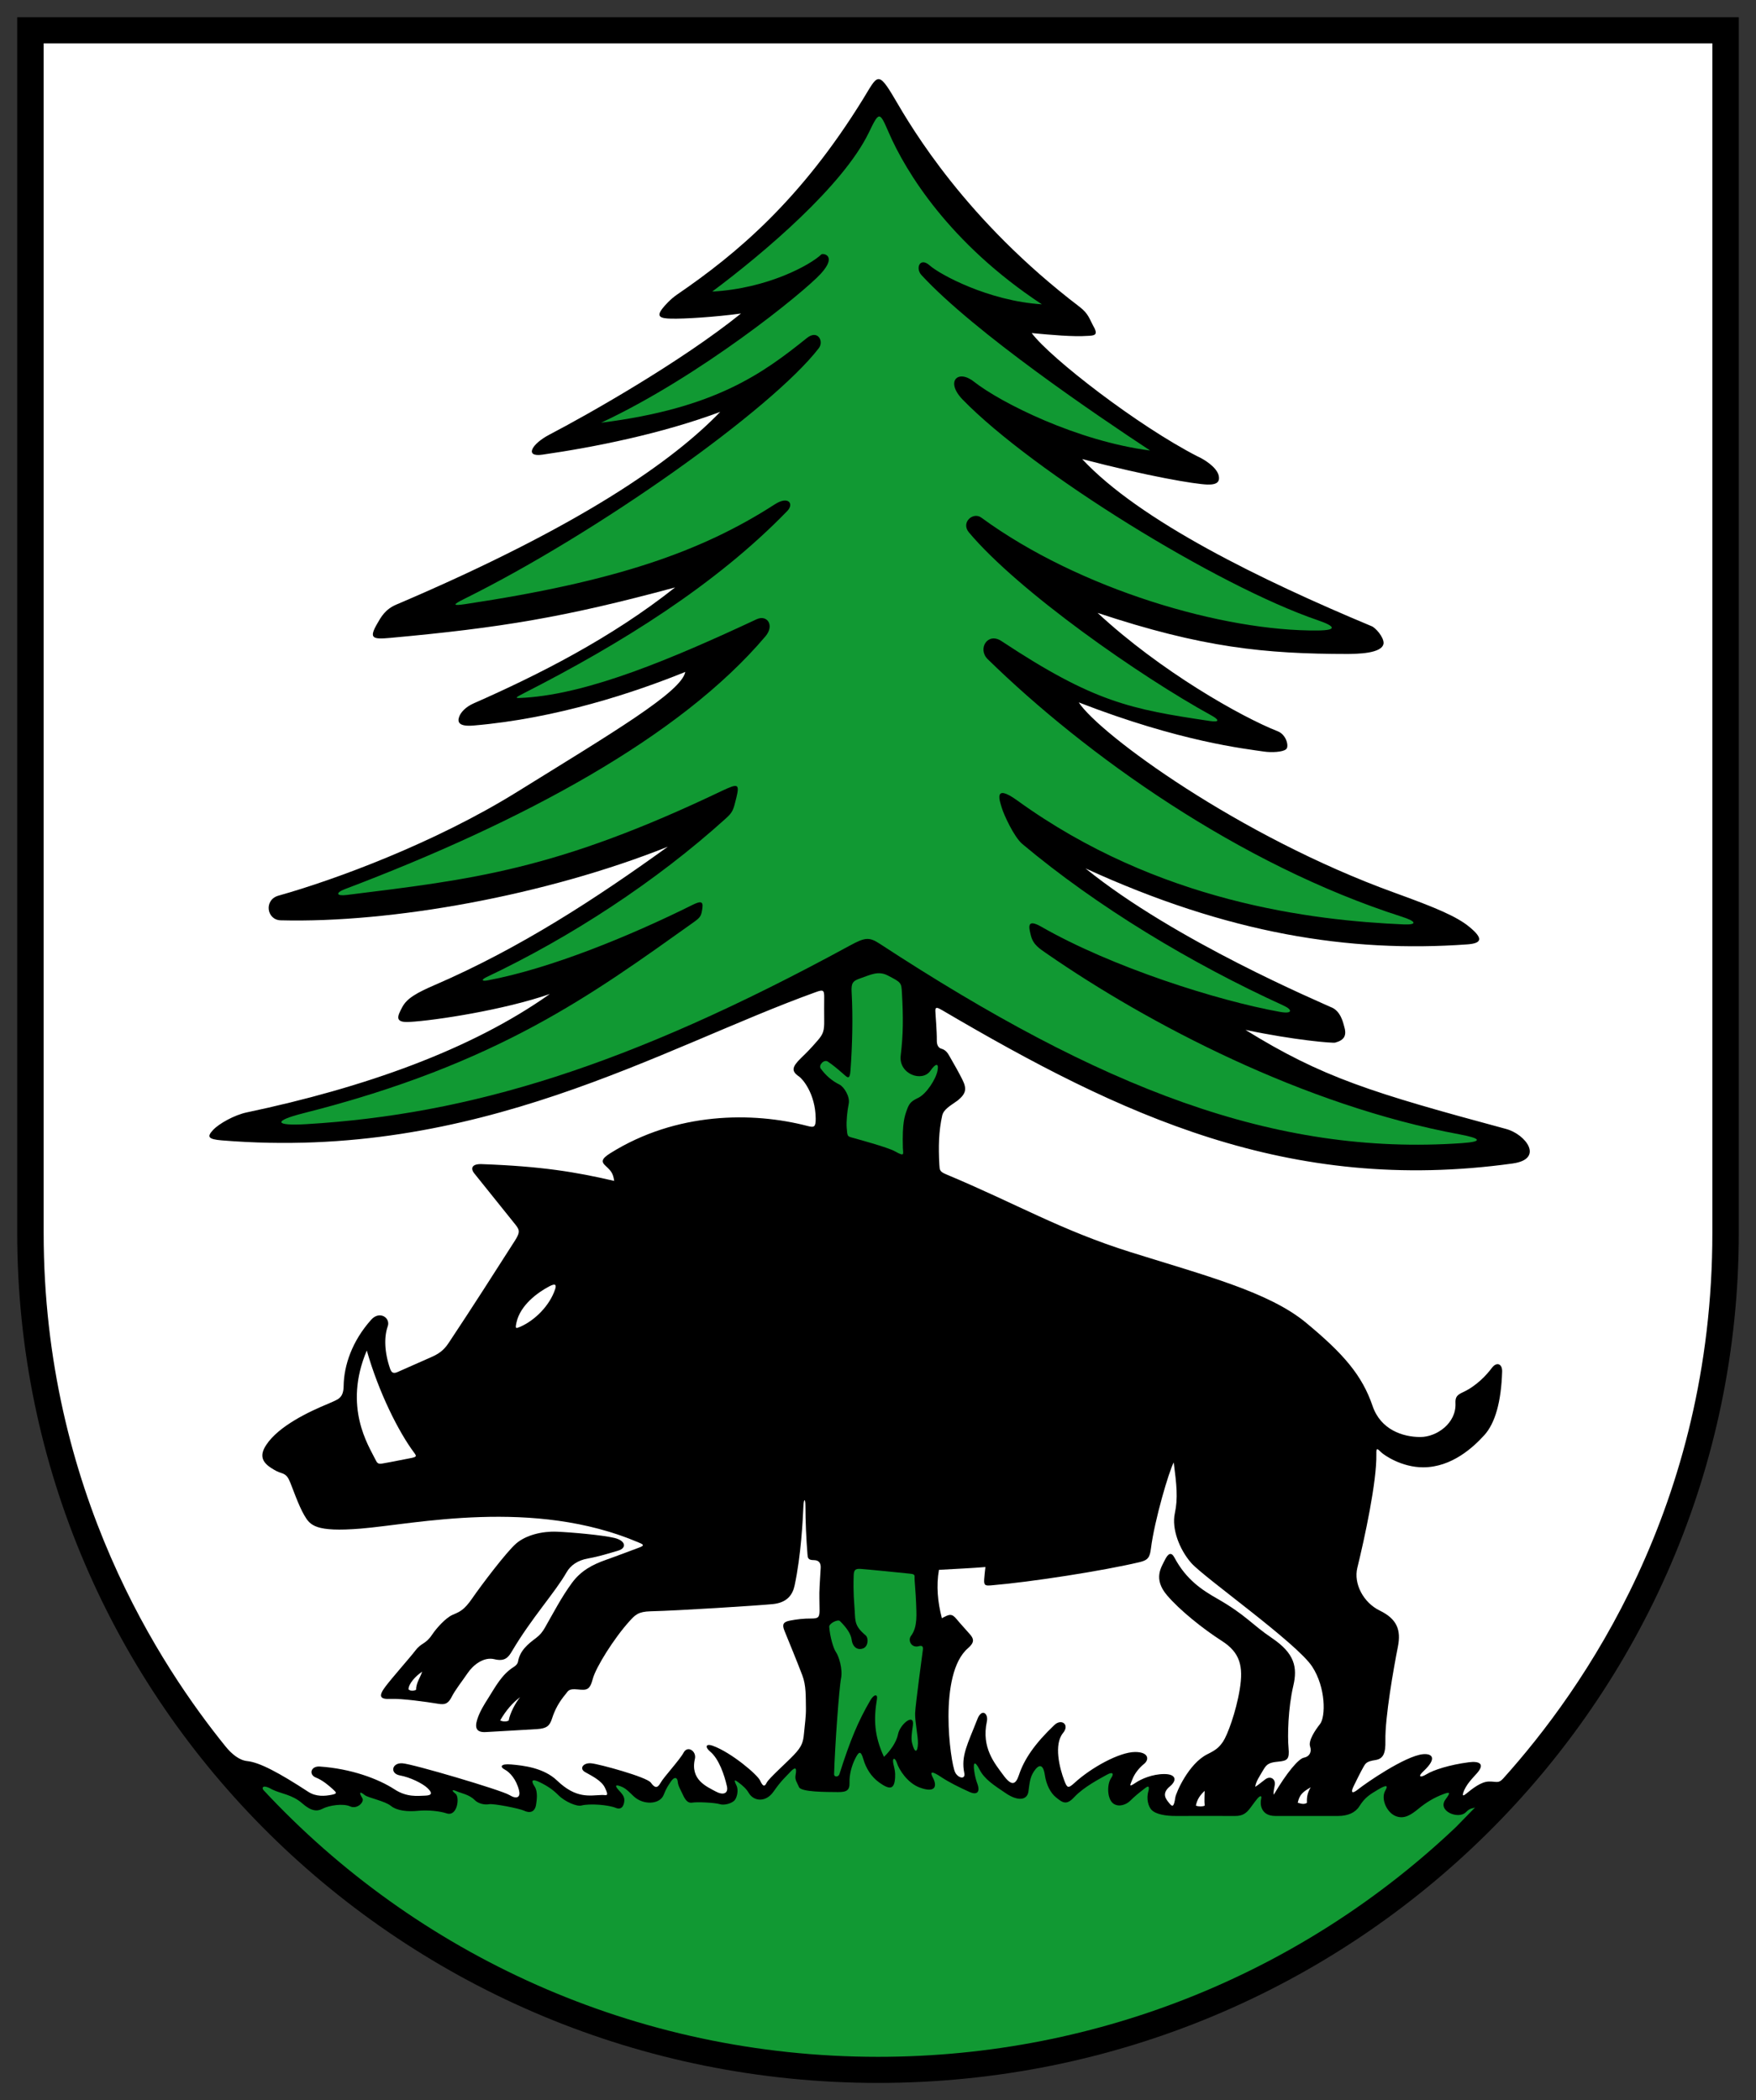 <?xml version="1.0" encoding="utf-8"?>
<!-- Generator: Adobe Illustrator 16.0.3, SVG Export Plug-In . SVG Version: 6.00 Build 0)  -->
<!DOCTYPE svg PUBLIC "-//W3C//DTD SVG 1.1//EN" "http://www.w3.org/Graphics/SVG/1.1/DTD/svg11.dtd">
<svg version="1.1" id="Wappen_Geringswalde" xmlns="http://www.w3.org/2000/svg" xmlns:xlink="http://www.w3.org/1999/xlink"
	 x="0px" y="0px" width="510px" height="610px" viewBox="0 0 510 610" enable-background="new 0 0 510 610" xml:space="preserve">
<rect x="0" y="0" width="510" height="610" fill="#333333" stroke="none"/>
<path id="Schild_aussen" fill-rule="evenodd" clip-rule="evenodd" d="M5,5v353.068C5,494.445,116.929,605,255,605
	s250-110.555,250-246.932V5H5z"/>
<path fill-rule="evenodd" clip-rule="evenodd" fill="#FFFFFF" d="M199.03,195.164c-1.097,5.821-21.194,17.695-48.954,34.91
	c-23.826,14.774-52.77,25.47-69.193,30.072c-4.295,1.204-3.465,7.061,0.638,7.166c32.12,0.822,76.802-7.166,112.438-21.38
	c-20.833,15.027-42.763,29.377-67.583,40.12c-5.284,2.287-8.163,3.878-9.534,6.451s-2.387,4.569,2.006,4.332
	c7.539-0.406,27.687-3.52,40.844-8.123c-22.889,16.246-54.002,27.211-88.055,34.401c-3.548,0.749-8.081,3.257-9.812,5.153
	c-1.73,1.896-1.46,2.634,2.603,2.966c74.293,6.082,127.336-26.815,172.669-43.125c2.094-0.753,2.288-0.41,2.276,1.64
	c-0.01,1.809-0.034,4.518,0,6.591c0.051,3.071-0.307,4.023-1.848,5.816c-2.206,2.565-3.168,3.492-4.917,5.197
	c-2.623,2.555-2.833,3.791-0.548,5.325c0.956,0.642,4.751,4.874,4.843,12.184c0.031,2.527-0.468,2.683-2.328,2.197
	c-16.038-4.183-38.151-4.093-57.293,7.881c-2.605,1.629-2.721,2.493-1.379,3.715c1.653,1.505,2.155,2.182,2.476,4.348
	c-11.211-2.597-21.062-4.242-38.469-4.874c-2.832-0.103-3.359,1.195-2.157,2.699c3.483,4.357,7.316,9.142,11.579,14.427
	c1.432,1.775,1.97,2.365,0.275,5.009c-6.325,9.871-12.115,18.991-19.154,29.58c-1.057,1.59-2.165,3.03-5.094,4.299
	c-3.8,1.646-5.84,2.609-9.869,4.366c-1.147,0.5-1.762,0.3-2.193-0.948c-1.668-4.828-1.773-9.233-0.701-12.273
	c0.906-2.572-2.383-4.647-4.762-1.997c-5.59,6.229-7.951,13.322-8.032,19.274c-0.051,3.752-1.798,3.91-4.378,5.118
	c-5.907,2.424-14.451,6.531-18.06,11.946c-1.883,2.824-1.553,4.873,1.417,6.769c1.182,0.754,1.876,1.123,3.013,1.476
	c1.496,0.463,1.943,1.413,2.516,2.771c0.572,1.357,2.413,6.688,4.084,9.522c1.671,2.836,3.14,4.906,16.382,3.829
	c15.534-1.264,50.165-9.025,80.775,4.062c1.161,0.495,1.866,0.805,0.091,1.443s-6.066,2.305-9.679,3.58
	c-3.893,1.371-7.247,3.137-9.867,6.708c-3.05,4.158-5.358,8.653-7.883,13.063c-0.65,1.134-1.391,2.064-2.485,2.881
	c-2.368,1.769-4.715,3.662-5.267,6.844c-0.13,0.746-0.685,1.245-1.257,1.605c-3.512,2.21-5.324,5.778-7.425,9.087
	c-1.233,1.939-2.456,3.896-3.17,6.151c-0.778,2.449-0.255,3.834,2.484,3.672c4.019-0.236,10.881-0.605,14.875-0.86
	c2.766-0.177,3.67-0.889,4.364-3.084c0.835-2.643,2.104-4.876,3.883-7.002c0.823-0.983,0.853-1.713,3.533-1.442
	c2.68,0.27,3.544,0.231,4.416-3.07c0.872-3.303,6.125-11.756,10.686-16.78c1.598-1.76,2.506-2.755,6.104-2.839
	c8.292-0.191,31.231-1.674,35.433-2.083s5.811-2.688,6.393-5.42c1.875-8.798,2.382-19.026,2.558-23.119
	c0.092-2.13,0.583-2.271,0.582,0.057c-0.003,4.358,0.242,9.71,0.595,14.014c0.082,0.999,0.118,1.685,1.825,1.685
	c1.708,0,2.096,1.109,2.007,2.347c-0.13,1.809-0.199,3.622-0.315,5.433c-0.146,2.244-0.013,4.484-0.012,6.727
	c0.001,2.111-0.332,2.473-2.447,2.458c-2.101-0.015-4.147,0.212-6.19,0.611c-1.915,0.374-2.292,1.117-1.564,2.913
	c1.748,4.314,3.535,8.615,5.195,12.964c1.16,3.038,0.98,6.306,1.049,9.462c0.052,2.445-0.339,4.952-0.56,7.416
	c-0.228,2.545-0.631,3.811-2.858,6.171c-2.228,2.36-7.375,6.894-7.982,8.154c-0.607,1.261-1.087,1.125-1.909-0.635
	s-8.361-8.122-13.636-10.056c-2.316-0.849-2.33,0.438-0.901,1.613c2.612,2.147,4.188,6.937,4.902,10.095
	c0.479,2.12-1.073,2.713-3.249,1.529c-2.61-1.419-7.47-3.385-6.048-9.48c0.516-2.211-2.107-3.99-3.272-1.823
	c-1.165,2.166-5.771,7.111-6.688,8.768c-0.918,1.656-1.672,1.589-2.837-0.036c-1.165-1.624-15.008-5.415-17.338-5.618
	s-3.563,1.557-1.716,2.581c2.179,1.207,4.746,2.517,5.69,4.459c1.371,2.817,0.415,2.123-0.862,2.166
	c-3.591,0.119-7.43,1.15-12.999-4.183c-3.861-3.696-9.668-4.373-13.346-4.685c-3.187-0.271-3.29,0.744-1.851,1.488
	c1.439,0.745,3.358,2.844,4.138,6.032c0.475,1.941-0.533,2.742-2.849,1.334c-2.317-1.409-27.947-8.99-31.031-9.193
	s-3.69,2.986-0.714,3.524c2.976,0.537,6.54,2.297,7.979,3.65c1.439,1.354,1.5,2.158-0.685,2.226s-5.277,0.506-8.852-1.823
	c-4.735-3.084-12.667-6.021-21.713-6.63c-2.67-0.18-3.221,2.369-1.165,3.182c2.056,0.813,3.825,2.382,4.935,3.385
	s1.371,1.286-0.274,1.624c-2.019,0.416-4.593,0.614-6.833-0.849c-8.449-5.514-14.137-8.56-17.733-8.926
	c-2.288-0.232-4.491-2.011-6.329-4.287c-18.355-22.717-52.8-73.979-52.8-149.162c0-35.377,0-345.487,0-345.487h484.649
	c0,0-0.002,294.677,0,345.487c0,79.289-37.604,132.764-60.728,158.483c-1.412,1.571-1.912,0.859-4.196,0.904
	c-2.284,0.046-4.761,2.062-6.68,3.614c-0.792,0.641-0.997,0.495-0.768-0.274c0.706-2.372,2.778-4.361,4.021-5.776
	c2.376-2.708,0.686-3.564-2.421-3.158c-5.529,0.724-10.188,2.211-12.244,3.475c-1.703,1.047-2.747,0.853-0.869-0.902
	c4.204-3.926,2.287-5.174-0.182-4.919c-5.255,0.541-16.747,8.536-18.699,10.112c-1.952,1.575-2.324,1.048-1.406-0.854
	c0.918-1.902,2.047-4.15,2.772-5.433c0.726-1.281,0.972-1.724,3.559-2.132c2.278-0.359,2.952-1.964,2.877-5.62
	c-0.137-6.702,2.391-21.028,3.632-27.304c0.964-4.875-0.271-8.053-5.289-10.496c-4.698-2.286-7.635-7.758-6.489-12.427
	c2.084-8.489,5.68-25.045,5.52-33.032c-0.038-1.911,0.206-1.674,1.417-0.496c0.871,0.849,5.938,4.354,12.175,4.354
	c8.36,0,14.634-5.891,17.776-9.355s4.907-9.732,5.165-18.478c0.065-2.221-1.576-2.936-3-1.021c-1.498,2.013-4.453,5.231-8.362,7.03
	c-1.749,0.806-2.275,1.403-2.19,3.21c0.274,5.821-5.482,9.814-10.211,9.814c-5.071,0-11.506-2.098-13.862-9.009
	c-3.041-8.917-8.41-15.156-19.375-24.227c-10.737-8.881-29.211-13.655-50.85-20.442c-20.285-6.362-33.123-14.034-53.592-22.608
	c-1.917-0.804-1.923-1.225-2.01-2.797c-0.292-5.325-0.182-9.718,0.822-14.261c0.413-1.864,2.372-2.869,4.494-4.399
	c2.393-1.956,2.744-3.333,1.375-6.063c-1.08-2.156-2.274-4.257-3.48-6.347c-0.629-1.087-1.152-2.235-2.634-2.641
	c-0.977-0.268-1.319-1.26-1.311-2.321c0.024-3.011-0.397-7.454-0.429-8.673c-0.032-1.219,0.573-1.015,2.031-0.159
	c51.763,30.422,100.466,53.528,165.615,44.501c9.259-1.282,3.863-8.479-1.882-10.031c-39.054-10.545-53.399-14.968-75.694-28.777
	c14.162,2.979,25.328,3.899,26.069,3.695c2.73-0.754,3.417-2.119,2.551-4.886c-0.231-0.74-0.935-4.404-3.863-5.441
	c-2.747-1.312-45.225-19.18-71.222-40.276c41.53,19.021,76.618,24.526,110.842,22.075c3.995-0.286,5.06-1.488,0.59-5.13
	c-3.655-2.978-9.526-5.483-21.564-9.837c-45.413-16.426-85.801-46.119-91.832-55.325c29.514,11.462,48.321,13.464,53.834,14.287
	c2.155,0.322,5.469,0.153,6.393-0.685c0.902-0.696,0.157-4.186-2.424-5.211c-10.562-4.149-34.045-17.417-52.32-34.384
	c30.428,10.108,48.52,11.913,72.743,11.93c2.306-0.053,9.951-0.017,10.316-3.084c0.093-1.822-2.408-4.642-3.555-5.018
	c-31.624-13.214-67.169-30.452-83.981-48.503c19.371,5.055,32.749,7.276,36.35,7.395c3.124,0.097,3.614-1.029,3.311-2.564
	c-0.598-2.574-4.397-4.831-6.133-5.601c-17.354-8.886-42.711-28.516-48.193-35.827c5.825,0.542,12.074,1.104,16.173,0.813
	c2.057-0.068,2.947-0.271,2.142-2.081c-1.593-2.86-1.736-4.319-4.424-6.367c-33.033-25.171-48.622-51.778-53.589-60.281
	c-5.074-8.684-5.084-6.86-9.32,0c-18.004,29.153-36.487,44.766-53.913,56.682c-2.004,1.371-3.603,3.18-4.335,4.12
	c-1.925,2.467-0.337,2.85,2.552,2.918c3.837,0.09,12.712-0.462,20.285-1.489c-17.589,14.17-44.697,29.468-55.601,35.157
	c-5.203,2.715-7.378,6.598-2.103,5.843c14.987-2.146,34.678-6.072,51.673-12.435c-13.478,13.989-39.976,32.942-94.104,55.992
	c-3.191,1.359-4.4,3.569-5.54,5.561c-2.376,4.151-1.456,4.578,3.673,4.11c32.236-2.938,50.877-6.006,82.858-14.67
	c-18.641,14.801-39.931,25.496-58.436,33.646c-2.541,1.119-3.796,2.702-4.234,3.82c-0.651,1.662-0.135,3.007,4.099,2.65
	C161.612,208.702,184.364,201.121,199.03,195.164z"/>
<path fill-rule="evenodd" clip-rule="evenodd" fill="#119933" d="M210.731,237.792c2.065-1.866,2.233-2.375,3.137-6.122
	c0.989-4.101,0.375-4.082-3.989-2.055c-48.542,23.222-72.665,25.793-109.226,30.341c-2.935,0.365-3.343-0.617-0.476-1.704
	c51.429-19.496,97.344-44.135,122.142-73.438c2.702-3.192,0.481-6.375-2.587-4.939c-24.586,11.499-48.435,21.517-67.132,22.769
	c-3.265,0.219-3.387,0.198-0.262-1.395c27.96-14.26,55.509-31.355,76.313-52.831c2.039-2.104,0.313-4.47-3.612-1.937
	c-21.304,13.755-46.249,22.419-89.85,28.98c-3.694,0.556-3.918,0.26-0.35-1.507c38.651-19.134,89.272-55.054,102.979-72.834
	c1.531-1.986-0.313-5.473-3.46-2.946c-12.895,10.347-26.693,20.456-59.77,24.607c28.783-13.447,58.835-37.859,63.774-43.252
	s0.629-6.064,0.175-5.626c-3.072,2.961-15.43,9.89-31.694,10.792c14.894-11.101,38.011-30.686,45.504-46.209
	c3.002-6.221,3.091-6.179,5.77,0.006c4.921,11.366,17.622,32.214,44.485,49.903c-15.578-0.993-29.695-8.709-32.574-11.281
	c-2.878-2.572-4.229,0.809-2.406,2.783c15.428,16.711,51.031,40.82,66.414,50.962c-21.107-2.708-43.312-13.809-51.224-20.03
	c-4.639-3.648-8.336-0.02-3.205,5.255c20.301,20.867,73.755,54.035,103.145,64.075c4.855,1.659,5.873,2.907,0.027,2.971
	c-27.361,0.299-69.303-11.928-97.795-32.795c-2.358-1.727-6.017,1.41-3.569,4.319c14.381,17.089,49.605,41.728,70.47,53.186
	c2.168,1.19,2.455,2.021-0.488,1.583c-23.026-3.429-33.625-5.415-60.556-23.223c-4.028-2.664-7.004,2.308-3.981,5.261
	c28.354,27.71,72.897,59.64,120.37,74.839c4.246,1.359,4.384,2.375,0.411,2.201c-26.429-1.154-71.229-6.37-112.165-35.973
	c-7.284-5.268-5.004,0.441-4.494,2.201c0.51,1.759,3.478,8.355,5.957,10.435c21.747,18.231,48.976,34.657,75.887,46.935
	c2.451,1.119,2.812,2.512-1.144,1.802c-18.092-3.249-48.794-12.996-69.261-24.729c-4.341-2.488-3.581,0.26-3.034,2.514
	c0.658,2.72,2.51,3.837,4.679,5.338c29.423,20.352,74.516,44.043,119.795,52.453c6.006,1.115,7.223,2.104,0.731,2.556
	c-54.371,3.791-104.947-15.975-169.083-57.907c-3.097-2.025-4.289-1.87-8.735,0.552c-64.784,35.289-110.654,49.007-157.735,51.841
	c-9.477,0.571-9.692-0.96-1.027-3.147c56.88-14.357,84.201-34.704,113.315-55.404c2.142-1.523,2.371-1.892,2.675-4.293
	c0.242-1.915-0.563-1.99-2.915-0.819c-17.955,8.935-41.21,18.502-59.489,21.91c-1.723,0.321-1.898-0.197-0.248-0.979
	C165.724,272.24,190.486,256.085,210.731,237.792z"/>
<path fill-rule="evenodd" clip-rule="evenodd" fill="#119933" d="M255,597.419c65.146,0,124.28-25.397,167.827-66.708
	c1.896-1.957,3.766-3.873,5.602-5.734c-0.921,0.43-1.301,0.009-2.729,1.427c-2.156,2.142-8.37-0.387-5.869-3.749
	c1.469-1.972,1.342-2.258-0.407-1.622c-3.124,1.135-5.45,2.693-7.484,4.354c-2.034,1.659-4.113,3.159-6.671,2.076
	c-2.559-1.083-4.308-5.063-2.923-7.396c0.913-1.539,0.328-1.722-2.104-0.277c-2.432,1.445-3.854,2.319-5.438,4.857
	c-1.14,1.823-3.292,2.81-6.161,2.814c-4.526,0.006-13.71-0.012-18.232,0c-4.249,0.01-4.499-3.485-4.146-4.878
	c0.354-1.394-0.525-0.847-1.108-0.13c-0.582,0.718-0.713,0.883-1.979,2.607c-1.266,1.726-2.362,2.402-4.441,2.4
	c-5.505-0.007-11.719-0.021-17.243,0c-2.873,0.01-5.76-0.45-7.039-1.758c-0.898-0.918-1.645-3.205-0.868-5.637
	c0.236-1.312-0.046-1.449-1.142-0.591c-2.064,1.604-2.696,2.112-4.295,3.662c-0.964,0.936-3.106,1.888-4.752,0.76
	c-1.876-1.287-1.965-5.618-0.692-7.444c0.865-1.241,0.545-1.972-1.272-0.949c-1.816,1.022-6.672,3.503-9.457,6.503
	c-2.262,2.438-3.357,1.62-5.345,0c-1.461-1.189-2.755-3.542-3.167-6.394c-0.466-3.224-1.699-3.358-3.207-1.058
	c-1.087,1.66-1.219,3.169-1.568,5.781c-0.351,2.612-3.102,2.874-6.546,0.542s-6.222-4.048-7.716-7
	c-1.165-2.301-1.851-2.233-1.508,0.361c0.208,1.574,0.543,2.798,0.884,3.707c1.104,2.93-0.387,3.378-2.187,2.565
	c-2.979-1.345-5.964-2.82-8.257-4.345c-2.645-1.758-3.455-1.789-2.397,0.232c1.266,2.42,0.718,4.477-3.806,2.826
	c-3.682-1.343-6.099-5.348-6.647-7.107c-0.548-1.76-1.507-1.692-1.027,0.339c0.359,1.521,0.574,2.214,0.479,3.858
	c-0.205,3.587-1.645,3.52-4.523,1.489c-2.421-1.709-3.93-4.188-4.706-6.866c-0.776-2.679-1.346-2.106-2.353-0.129
	c-1.006,1.979-1.732,4.643-1.654,6.901c0.078,2.26-0.763,2.841-3.366,2.817c-3.456-0.033-10.697,0.013-11.309-1.454
	c-0.613-1.467-1.259-2.09-0.986-3.519c0.516-2.696-0.47-2.061-1.678-0.742c-1.208,1.317-2.457,2.313-4.719,5.563
	c-2.261,3.25-5.756,2.844-7.187,0.43c-0.746-1.26-1.717-2.106-2.885-2.994c-1.167-0.888-1.621-1.084-0.723,0.752
	c0.721,1.475,0.123,3.521-0.444,4.25c-0.829,1.063-3.155,1.597-4.304,1.239c-1.589-0.495-6.73-0.702-8.066-0.463
	c-1.335,0.239-2.072-0.839-2.8-2.431c-0.729-1.592-1.3-2.376-1.425-3.678c-0.125-1.302-1.016-1.438-1.939-0.092
	c-0.762,1.111-1.384,1.996-2.147,3.944c-1.11,2.833-5.907,3.036-8.673,0.449c-1.096-1.026-2.16-2.194-3.3-2.706
	c-2.089-0.935-2.363-0.461-1.019,0.963c0.688,0.729,1.464,1.578,1.558,2.545c0.093,0.967-0.311,3.418-2.463,2.534
	c-2.152-0.885-7.538-1.327-10.022-0.684c-1.313,0.341-4.74-1.081-6.683-3.035c-1.433-1.441-2.924-2.53-5.391-3.74
	c-2.466-1.21-2.518-0.271-1.499,1.223c1.02,1.493,0.641,4.062,0.419,5.418c-0.222,1.355-1.181,2.709-3.49,1.618
	c-1.316-0.623-8.821-2.111-10.144-1.864c-1.322,0.248-3.176-0.195-4.143-1.188c-1.566-1.609-3.864-1.958-5.29-2.586
	c-1.342-0.592-1.591-0.255-0.304,0.732c1.287,0.988,0.533,6.742-2.593,5.697c-1.883-0.63-5.358-1.037-8.312-0.74
	c-2.954,0.296-6.08,0.017-7.875-1.435c-1.795-1.451-6.571-2.314-7.579-3.126c-1.618-1.304-1.686-0.694-0.709,0.882
	c0.682,1.099-1.503,3.323-3.536,2.396c-2.033-0.927-6.145-0.317-8.064,0.698c-1.567,0.829-3.289,0.677-5.825-1.557
	c-2.979-2.626-6.236-2.795-8.772-4.062c-2.509-1.475-3.07-0.683-2.593,0.104C120.742,567.535,184.334,597.419,255,597.419z"/>
<path fill-rule="evenodd" clip-rule="evenodd" fill="#FFFFFF" d="M273.551,470.023c-1.216-4.67-1.667-9.408-0.847-14.052
	c4.931-0.289,9.078-0.45,13.5-0.816c-0.15,1.382-0.266,2.098-0.363,3.586c-0.12,1.834,0.394,1.875,2.128,1.73
	c11.436-0.958,32.361-4.207,43.011-6.735c2.436-0.579,2.965-1.39,3.282-3.916c1.053-8.356,5.284-22.616,6.628-25.054
	c0.822,6.409,1.278,10.379,0.317,14.808c-0.958,4.417,1.307,10.481,4.799,14.435c3.746,4.242,30.585,23.182,35.088,30.055
	c4.021,6.137,3.93,14.621,2.284,16.696c-1.473,1.861-3.444,4.855-2.879,6.521c0.565,1.666-0.274,2.979-1.806,3.249
	c-1.526,0.271-5.001,4.353-8.748,10.763c-0.184-0.901,0.172-1.942,0.303-2.917c0.22-1.633-1.262-2.679-2.77-1.55
	c-1.372,1.026-2.165,1.738-2.925,2.166c0.223-1.6,1.232-2.979,2.467-5.1c0.951-1.632,1.874-1.986,4.249-2.211
	c2.603-0.247,3.29-0.677,2.971-3.972c-0.332-3.425-0.137-11.597,1.37-18.006c1.274-5.416,0.417-9.448-6.167-13.898
	c-6.077-4.106-7.539-6.679-15.991-11.507c-4.268-2.438-8.909-5.415-12.355-11.886c-0.911-1.71-1.837-1.258-2.808,0.751
	c-0.97,2.008-3.431,5.359,0.608,10.145c3.655,4.331,10.501,9.818,15.959,13.304c5.313,3.392,6.303,7.338,5.214,14.028
	s-3.606,13.355-4.819,15.164c-1.214,1.809-2.196,2.542-4.563,3.711c-5.482,2.707-9.147,11.23-9.343,12.596
	c-0.389,2.702-0.808,2.829-1.736,1.664c-0.928-1.164-2.407-2.764,0.171-4.904c2.136-1.774,1.782-3.591-1.661-3.585
	c-3.443,0.005-6.702,1.452-8.231,2.488c-2.294,1.556-1.643,0.702-0.969-1.038c0.593-1.535,1.827-3.16,3.381-4.424
	c1.554-1.263,1.298-3.447-2.649-3.429c-4.524,0.022-12.693,4.495-17.569,8.965c-1.92,1.76-2.16,1.436-2.969-0.661
	c-1.393-3.61-3.106-10.515-0.365-13.832c1.992-2.41-0.44-4.295-2.535-2.302c-5.688,5.416-8.772,9.951-10.277,14.503
	c-0.965,2.918-2.169,3.291-4.57,0.005c-2.402-3.286-6.397-7.874-4.751-15.522c0.512-2.377-1.493-3.93-2.741-0.723
	c-2.813,7.223-4.844,10.65-3.808,15.692c0.407,1.984-1.851,1.489-2.681-0.259c-1.37-2.888-4.969-28.52,3.747-36.011
	c1.907-1.64,1.726-2.681,0.67-3.926c-1.056-1.244-2.934-3.24-3.953-4.498C276.434,468.571,275.716,468.833,273.551,470.023z"/>
<path fill-rule="evenodd" clip-rule="evenodd" fill="#119933" d="M272.289,310.981c-0.479,2.504-3.226,6.725-5.57,7.878
	c-1.894,0.931-2.566,1.407-3.271,3.358c-0.703,1.952-1.438,3.791-1.221,11.213c0.052,1.734,0.673,2.663-2.274,1.002
	c-2.196-1.238-11.302-3.656-12.578-4.031c-1.276-0.376-1.276-0.376-1.47-2.904c-0.132-1.715,0.152-4.788,0.59-6.895
	c0.438-2.107-1.422-4.951-2.64-5.553c-2.336-1.157-4.049-2.714-5.489-4.677c-0.711-0.97,0.955-2.77,2.056-2.03
	c1.41,0.946,2.646,1.963,4.44,3.535c1.195,1.048,1.934,1.948,2.139-0.828c0.538-7.255,0.754-15.501,0.343-22.812
	c-0.153-2.731,0.279-3.318,2.673-4.129c2.767-0.937,5.032-2.216,7.807-0.778c3.957,2.05,3.957,2.05,4.131,5.1
	c0.397,6.983,0.397,11.924-0.359,18.144c-0.654,5.377,6.24,7.927,8.663,4.389C271.571,309.045,272.769,308.477,272.289,310.981z"/>
<path fill-rule="evenodd" clip-rule="evenodd" fill="#119933" d="M268.032,479.188c-0.141,1.05-2.186,16.247-2.255,18.475
	c-0.069,2.243,0.889,6.773,0.823,8.784c-0.091,2.781-1.005,2.781-1.713-0.215c-0.282-1.197-0.114-2.584,0.24-5.043
	c0.55-3.82-3.735-0.429-4.313,2.547c-0.427,2.204-2.219,4.814-4.083,6.558c-2.832-6.104-3.016-10.978-2.039-16.753
	c0.278-1.648-0.912-1.395-1.907,0.314c-3.547,6.094-5.83,11.509-8.993,21.471c-0.279,0.879-1.569,0.892-1.544-0.001
	c0.229-8.065,1.464-25.127,2.021-27.819c0.557-2.693-0.683-6.513-1.463-7.613c-0.781-1.1-1.746-4.491-1.974-7.335
	c-0.083-1.035,2.513-2.301,3.107-1.715c1.92,1.895,3.198,3.746,3.405,5.387c0.281,2.216,1.758,3.232,3.447,2.51
	c1.355-0.58,1.546-2.97,0.586-3.773c-3.145-2.634-2.964-4.035-3.145-7.146c-0.165-2.849-0.456-4.919-0.299-10.14
	c0.05-1.645,0.426-2.081,2.017-1.983c1.59,0.097,13.303,1.267,14.258,1.382s1.479,0.149,1.412,0.977s0.376,4.918,0.45,7.661
	c0.073,2.744,0.528,6.796-1.47,9.42c-1.051,1.381,0.172,3.604,2.224,3.017C267.751,477.887,268.174,478.137,268.032,479.188z"/>
<path fill-rule="evenodd" clip-rule="evenodd" d="M111.905,489.93c2.04-2.715,6.957-8.213,8.766-10.56
	c1.808-2.347,2.93-1.715,4.849-4.603c1.176-1.77,3.856-4.787,5.848-5.687c1.992-0.898,3.277-1.182,5.795-4.845
	c2.519-3.662,9.921-13.477,12.753-15.913c2.833-2.438,7.499-3.598,11.788-3.43c4.289,0.167,13.34,0.992,16.721,1.805
	c3.381,0.813,3.647,2.952,1.097,3.701s-5.574,1.714-8.68,2.256c-3.107,0.541-5.148,2.03-6.305,4.062
	c-3.29,5.775-10.143,13.238-15.808,22.833c-1.058,1.793-2.049,3.142-5.136,2.383c-3.087-0.758-6.147,1.625-7.792,4.058
	c-1.644,2.433-3.481,4.657-4.688,7.006c-1.207,2.349-2.499,2.105-4.313,1.808c-2.69-0.442-10.125-1.502-13.332-1.338
	S109.865,492.645,111.905,489.93z"/>
<path fill-rule="evenodd" clip-rule="evenodd" fill="#FFFFFF" d="M106.528,392.266c3.48,12.194,9.236,23.634,13.719,29.64
	c0.804,1.076,0.856,1.285-1.187,1.66c-2.52,0.464-4.614,0.941-8.056,1.534c-1.216,0.209-1.477-0.138-2.011-1.238
	C107.117,420,99.569,408.712,106.528,392.266z"/>
<path fill-rule="evenodd" clip-rule="evenodd" fill="#FFFFFF" d="M151.008,385.405c-1.26,0.541-1.397,0.517-1-1.296
	c1.097-5.01,6.122-8.71,9.594-10.515c1.564-0.813,2.097-0.574,1.624,0.869C159.693,379.146,155.398,383.522,151.008,385.405z"/>
<path fill-rule="evenodd" clip-rule="evenodd" fill="#FFFFFF" d="M118.643,490.696c0-1.658,2.105-3.928,3.975-5.144
	c-0.569,1.717-1.782,3.282-1.782,5.279C120.118,491.147,119.273,491.226,118.643,490.696z"/>
<path fill-rule="evenodd" clip-rule="evenodd" fill="#FFFFFF" d="M151.058,492.964c-1.29,1.57-2.896,4.468-3.324,6.793
	c-0.813,0.397-1.782,0.289-2.467-0.058C147.049,496.64,148.969,494.513,151.058,492.964z"/>
<path fill-rule="evenodd" clip-rule="evenodd" fill="#FFFFFF" d="M347.33,524.473c0.343-1.895,1.278-3.112,2.536-4.304
	c-0.003,1.521-0.138,2.815,0.021,4.304C349.295,524.747,348.221,524.778,347.33,524.473z"/>
<path fill-rule="evenodd" clip-rule="evenodd" fill="#FFFFFF" d="M376.901,523.628c0.548-2.505,1.576-3.182,3.769-4.502
	c-0.959,1.625-1.165,2.844-1.096,4.535C378.786,524.067,378.305,524.035,376.901,523.628z"/>
</svg>
